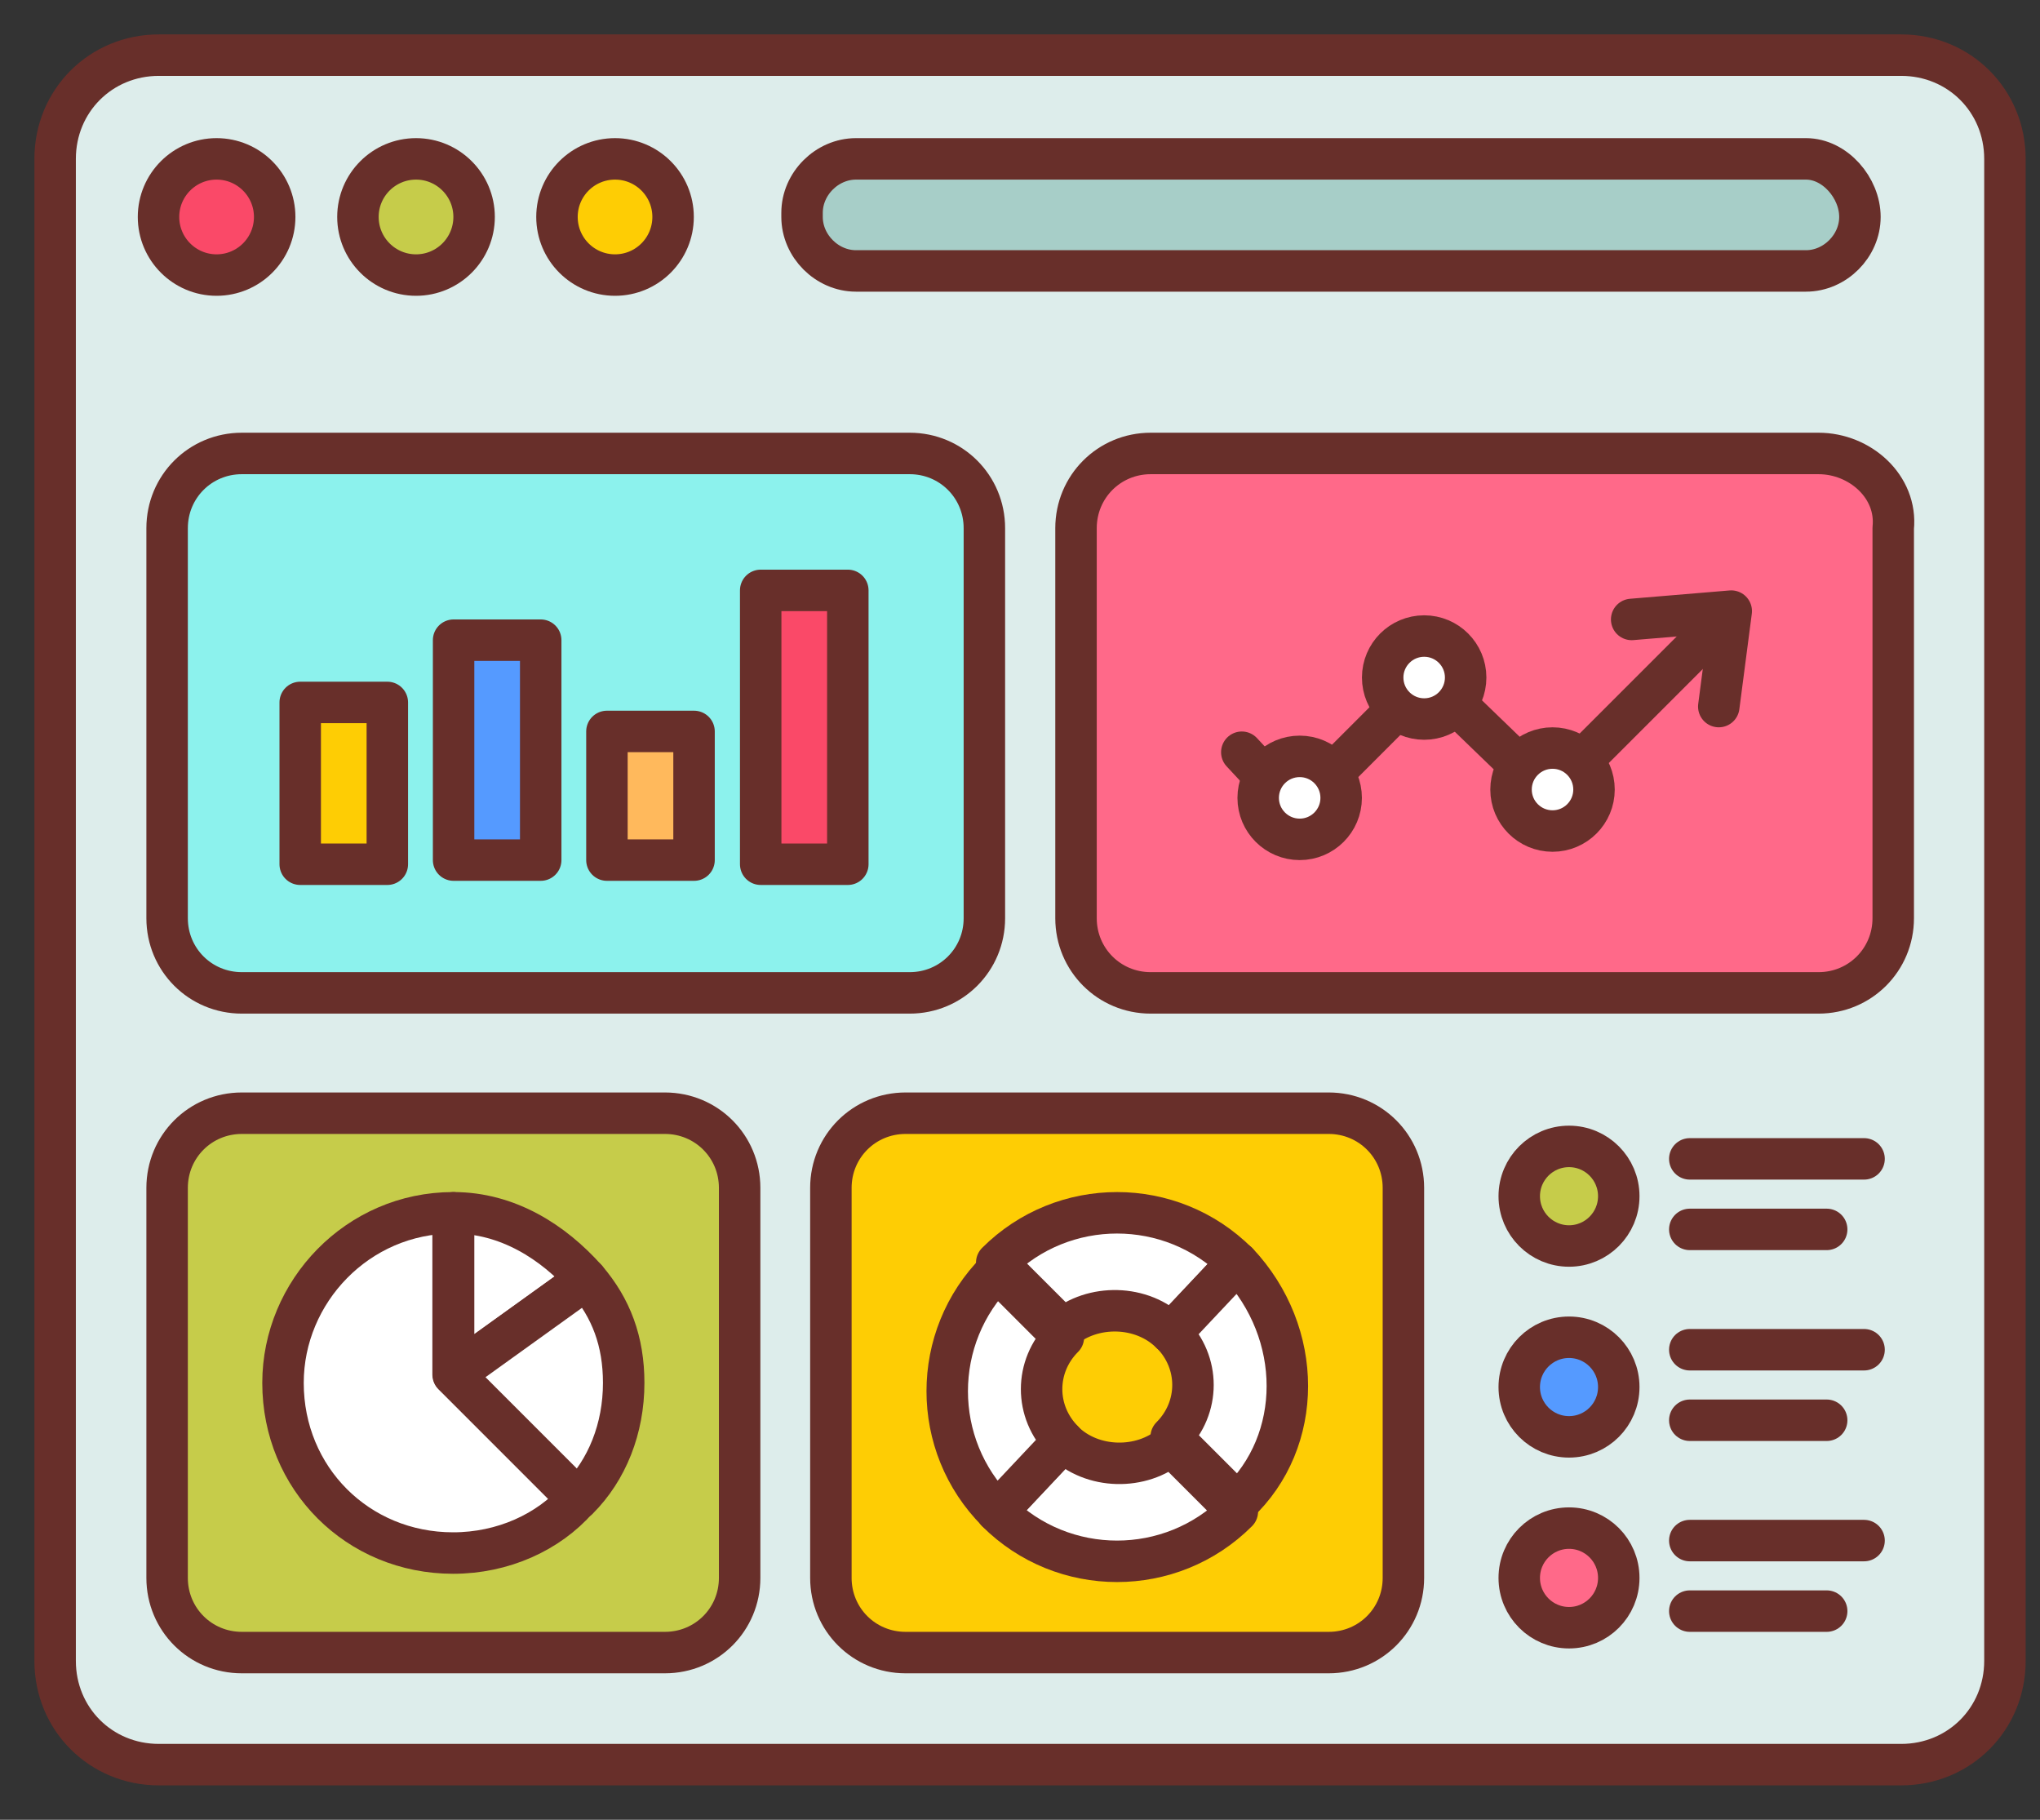 <svg width="37" height="33" viewBox="0 0 37 33" fill="none" xmlns="http://www.w3.org/2000/svg">
<rect x="0" y="0" width="37" height="33" fill="#333333" stroke="none"/>
<path d="M34.483 32H2.881C1.828 32 1 31.172 1 30.119V2.881C1 1.828 1.828 1 2.881 1H34.483C35.536 1 36.364 1.828 36.364 2.881V30.119C36.364 31.172 35.536 32 34.483 32Z" fill="#DDEDEB" stroke="#682F2A" stroke-width="0.752" stroke-miterlimit="10"/>
<path d="M3.928 4.988C4.51 4.988 4.982 4.516 4.982 3.934C4.982 3.353 4.51 2.881 3.928 2.881C3.347 2.881 2.875 3.353 2.875 3.934C2.875 4.516 3.347 4.988 3.928 4.988Z" fill="#FA4968" stroke="#682F2A" stroke-width="0.752" stroke-miterlimit="10"/>
<path d="M7.546 4.988C8.127 4.988 8.599 4.516 8.599 3.934C8.599 3.353 8.127 2.881 7.546 2.881C6.964 2.881 6.492 3.353 6.492 3.934C6.492 4.516 6.964 4.988 7.546 4.988Z" fill="#C6CC4A" stroke="#682F2A" stroke-width="0.752" stroke-miterlimit="10"/>
<path d="M11.155 4.988C11.737 4.988 12.208 4.516 12.208 3.934C12.208 3.353 11.737 2.881 11.155 2.881C10.573 2.881 10.102 3.353 10.102 3.934C10.102 4.516 10.573 4.988 11.155 4.988Z" fill="#FECD04" stroke="#682F2A" stroke-width="0.752" stroke-miterlimit="10" stroke-linecap="round" stroke-linejoin="round"/>
<path d="M32.756 2.881H15.525C14.998 2.881 14.547 3.332 14.547 3.859V3.934C14.547 4.461 14.998 4.913 15.525 4.913H32.756C33.282 4.913 33.734 4.461 33.734 3.934C33.734 3.408 33.282 2.881 32.756 2.881Z" fill="#A7CEC8" stroke="#682F2A" stroke-width="0.752" stroke-miterlimit="10" stroke-linecap="round" stroke-linejoin="round"/>
<path d="M16.5 8.223H4.386C3.633 8.223 3.031 8.825 3.031 9.578V16.651C3.031 17.403 3.633 18.005 4.386 18.005H16.5C17.252 18.005 17.854 17.403 17.854 16.651V9.578C17.854 8.825 17.252 8.223 16.5 8.223Z" fill="#8CF2ED" stroke="#682F2A" stroke-width="0.752" stroke-miterlimit="10" stroke-linecap="round" stroke-linejoin="round"/>
<path d="M5.445 12.738H7.025V15.672H5.445V12.738Z" fill="#FECD04" stroke="#682F2A" stroke-width="0.752" stroke-miterlimit="10" stroke-linecap="round" stroke-linejoin="round"/>
<path d="M8.227 11.609H9.807V15.597H8.227V11.609Z" fill="#559AFF" stroke="#682F2A" stroke-width="0.752" stroke-miterlimit="10" stroke-linecap="round" stroke-linejoin="round"/>
<path d="M11.008 13.264H12.588V15.597H11.008V13.264Z" fill="#FFB95C" stroke="#682F2A" stroke-width="0.752" stroke-miterlimit="10" stroke-linecap="round" stroke-linejoin="round"/>
<path d="M13.797 10.706H15.377V15.672H13.797V10.706Z" fill="#FA4968" stroke="#682F2A" stroke-width="0.752" stroke-miterlimit="10" stroke-linecap="round" stroke-linejoin="round"/>
<path d="M32.984 8.223H20.87C20.118 8.223 19.516 8.825 19.516 9.578V16.651C19.516 17.403 20.118 18.005 20.87 18.005H32.984C33.736 18.005 34.338 17.403 34.338 16.651V9.578C34.414 8.825 33.736 8.223 32.984 8.223Z" fill="#FF6989" stroke="#682F2A" stroke-width="0.752" stroke-miterlimit="10" stroke-linecap="round" stroke-linejoin="round"/>
<path d="M12.06 20.187H4.386C3.633 20.187 3.031 20.789 3.031 21.541V28.614C3.031 29.366 3.633 29.968 4.386 29.968H12.06C12.813 29.968 13.415 29.366 13.415 28.614V21.541C13.415 20.789 12.813 20.187 12.06 20.187Z" fill="#C6CC4A" stroke="#682F2A" stroke-width="0.752" stroke-miterlimit="10" stroke-linecap="round" stroke-linejoin="round"/>
<path d="M31.252 11.233L28.091 14.393L25.909 12.286L23.502 14.694L22.523 13.641" stroke="#682F2A" stroke-width="0.752" stroke-miterlimit="10" stroke-linecap="round" stroke-linejoin="round"/>
<path d="M25.831 13.039C26.246 13.039 26.583 12.702 26.583 12.286C26.583 11.871 26.246 11.534 25.831 11.534C25.415 11.534 25.078 11.871 25.078 12.286C25.078 12.702 25.415 13.039 25.831 13.039Z" fill="white" stroke="#682F2A" stroke-width="0.752" stroke-miterlimit="10" stroke-linecap="round" stroke-linejoin="round"/>
<path d="M28.159 15.07C28.574 15.07 28.911 14.733 28.911 14.318C28.911 13.902 28.574 13.565 28.159 13.565C27.743 13.565 27.406 13.902 27.406 14.318C27.406 14.733 27.743 15.07 28.159 15.07Z" fill="white" stroke="#682F2A" stroke-width="0.752" stroke-miterlimit="10" stroke-linecap="round" stroke-linejoin="round"/>
<path d="M23.573 15.221C23.988 15.221 24.325 14.884 24.325 14.469C24.325 14.053 23.988 13.716 23.573 13.716C23.157 13.716 22.82 14.053 22.82 14.469C22.82 14.884 23.157 15.221 23.573 15.221Z" fill="white" stroke="#682F2A" stroke-width="0.752" stroke-miterlimit="10" stroke-linecap="round" stroke-linejoin="round"/>
<path d="M31.174 12.813L31.4 11.082L29.594 11.233" stroke="#682F2A" stroke-width="0.752" stroke-miterlimit="10" stroke-linecap="round" stroke-linejoin="round"/>
<path d="M8.218 24.927V21.993C6.487 21.993 5.133 23.422 5.133 25.078C5.133 26.808 6.487 28.163 8.218 28.163C9.121 28.163 9.948 27.786 10.475 27.184L8.218 24.927Z" fill="white" stroke="#682F2A" stroke-width="0.752" stroke-miterlimit="10" stroke-linecap="round" stroke-linejoin="round"/>
<path d="M8.227 21.993V24.927L10.634 23.197C10.032 22.519 9.205 21.993 8.227 21.993Z" fill="white" stroke="#682F2A" stroke-width="0.752" stroke-miterlimit="10" stroke-linecap="round" stroke-linejoin="round"/>
<path d="M8.227 24.927L10.484 27.184C11.011 26.658 11.312 25.905 11.312 25.078C11.312 24.325 11.086 23.723 10.634 23.197L8.227 24.927Z" fill="white" stroke="#682F2A" stroke-width="0.752" stroke-miterlimit="10" stroke-linecap="round" stroke-linejoin="round"/>
<path d="M24.099 20.187H16.425C15.672 20.187 15.07 20.789 15.07 21.541V28.614C15.07 29.366 15.672 29.968 16.425 29.968H24.099C24.852 29.968 25.454 29.366 25.454 28.614V21.541C25.454 20.789 24.852 20.187 24.099 20.187Z" fill="#FECD04" stroke="#682F2A" stroke-width="0.752" stroke-miterlimit="10" stroke-linecap="round" stroke-linejoin="round"/>
<path d="M21.238 24.175L22.442 22.896C21.238 21.692 19.282 21.692 18.078 22.896L19.282 24.099C19.809 23.648 20.712 23.648 21.238 24.175Z" fill="white" stroke="#682F2A" stroke-width="0.752" stroke-miterlimit="10" stroke-linecap="round" stroke-linejoin="round"/>
<path d="M22.446 22.896L21.242 24.175C21.769 24.701 21.769 25.529 21.242 26.056L22.446 27.26C23.65 26.131 23.65 24.175 22.446 22.896Z" fill="white" stroke="#682F2A" stroke-width="0.752" stroke-miterlimit="10" stroke-linecap="round" stroke-linejoin="round"/>
<path d="M19.282 26.131L18.078 27.41C19.282 28.614 21.238 28.614 22.442 27.41L21.238 26.206C20.712 26.658 19.809 26.658 19.282 26.131Z" fill="white" stroke="#682F2A" stroke-width="0.752" stroke-miterlimit="10" stroke-linecap="round" stroke-linejoin="round"/>
<path d="M19.287 26.131C18.76 25.604 18.76 24.777 19.287 24.25L18.083 23.046C16.879 24.25 16.879 26.206 18.083 27.41L19.287 26.131Z" fill="white" stroke="#682F2A" stroke-width="0.752" stroke-miterlimit="10" stroke-linecap="round" stroke-linejoin="round"/>
<path d="M28.458 26.056C28.956 26.056 29.36 25.652 29.36 25.153C29.36 24.654 28.956 24.25 28.458 24.25C27.959 24.25 27.555 24.654 27.555 25.153C27.555 25.652 27.959 26.056 28.458 26.056Z" fill="#559AFF" stroke="#682F2A" stroke-width="0.752" stroke-miterlimit="10"/>
<path d="M30.648 24.476H33.809" stroke="#682F2A" stroke-width="0.752" stroke-miterlimit="10" stroke-linecap="round" stroke-linejoin="round"/>
<path d="M30.648 25.755H33.131" stroke="#682F2A" stroke-width="0.752" stroke-miterlimit="10" stroke-linecap="round" stroke-linejoin="round"/>
<path d="M28.458 22.595C28.956 22.595 29.36 22.19 29.36 21.692C29.36 21.193 28.956 20.789 28.458 20.789C27.959 20.789 27.555 21.193 27.555 21.692C27.555 22.19 27.959 22.595 28.458 22.595Z" fill="#C6CC4A" stroke="#682F2A" stroke-width="0.752" stroke-miterlimit="10"/>
<path d="M30.648 21.015H33.809" stroke="#682F2A" stroke-width="0.752" stroke-miterlimit="10" stroke-linecap="round" stroke-linejoin="round"/>
<path d="M30.648 22.294H33.131" stroke="#682F2A" stroke-width="0.752" stroke-miterlimit="10" stroke-linecap="round" stroke-linejoin="round"/>
<path d="M28.458 29.517C28.956 29.517 29.36 29.113 29.36 28.614C29.36 28.115 28.956 27.711 28.458 27.711C27.959 27.711 27.555 28.115 27.555 28.614C27.555 29.113 27.959 29.517 28.458 29.517Z" fill="#FF6989" stroke="#682F2A" stroke-width="0.752" stroke-miterlimit="10" stroke-linecap="round" stroke-linejoin="round"/>
<path d="M30.648 27.937H33.809" stroke="#682F2A" stroke-width="0.752" stroke-miterlimit="10" stroke-linecap="round" stroke-linejoin="round"/>
<path d="M30.648 29.216H33.131" stroke="#682F2A" stroke-width="0.752" stroke-miterlimit="10" stroke-linecap="round" stroke-linejoin="round"/>
</svg>
